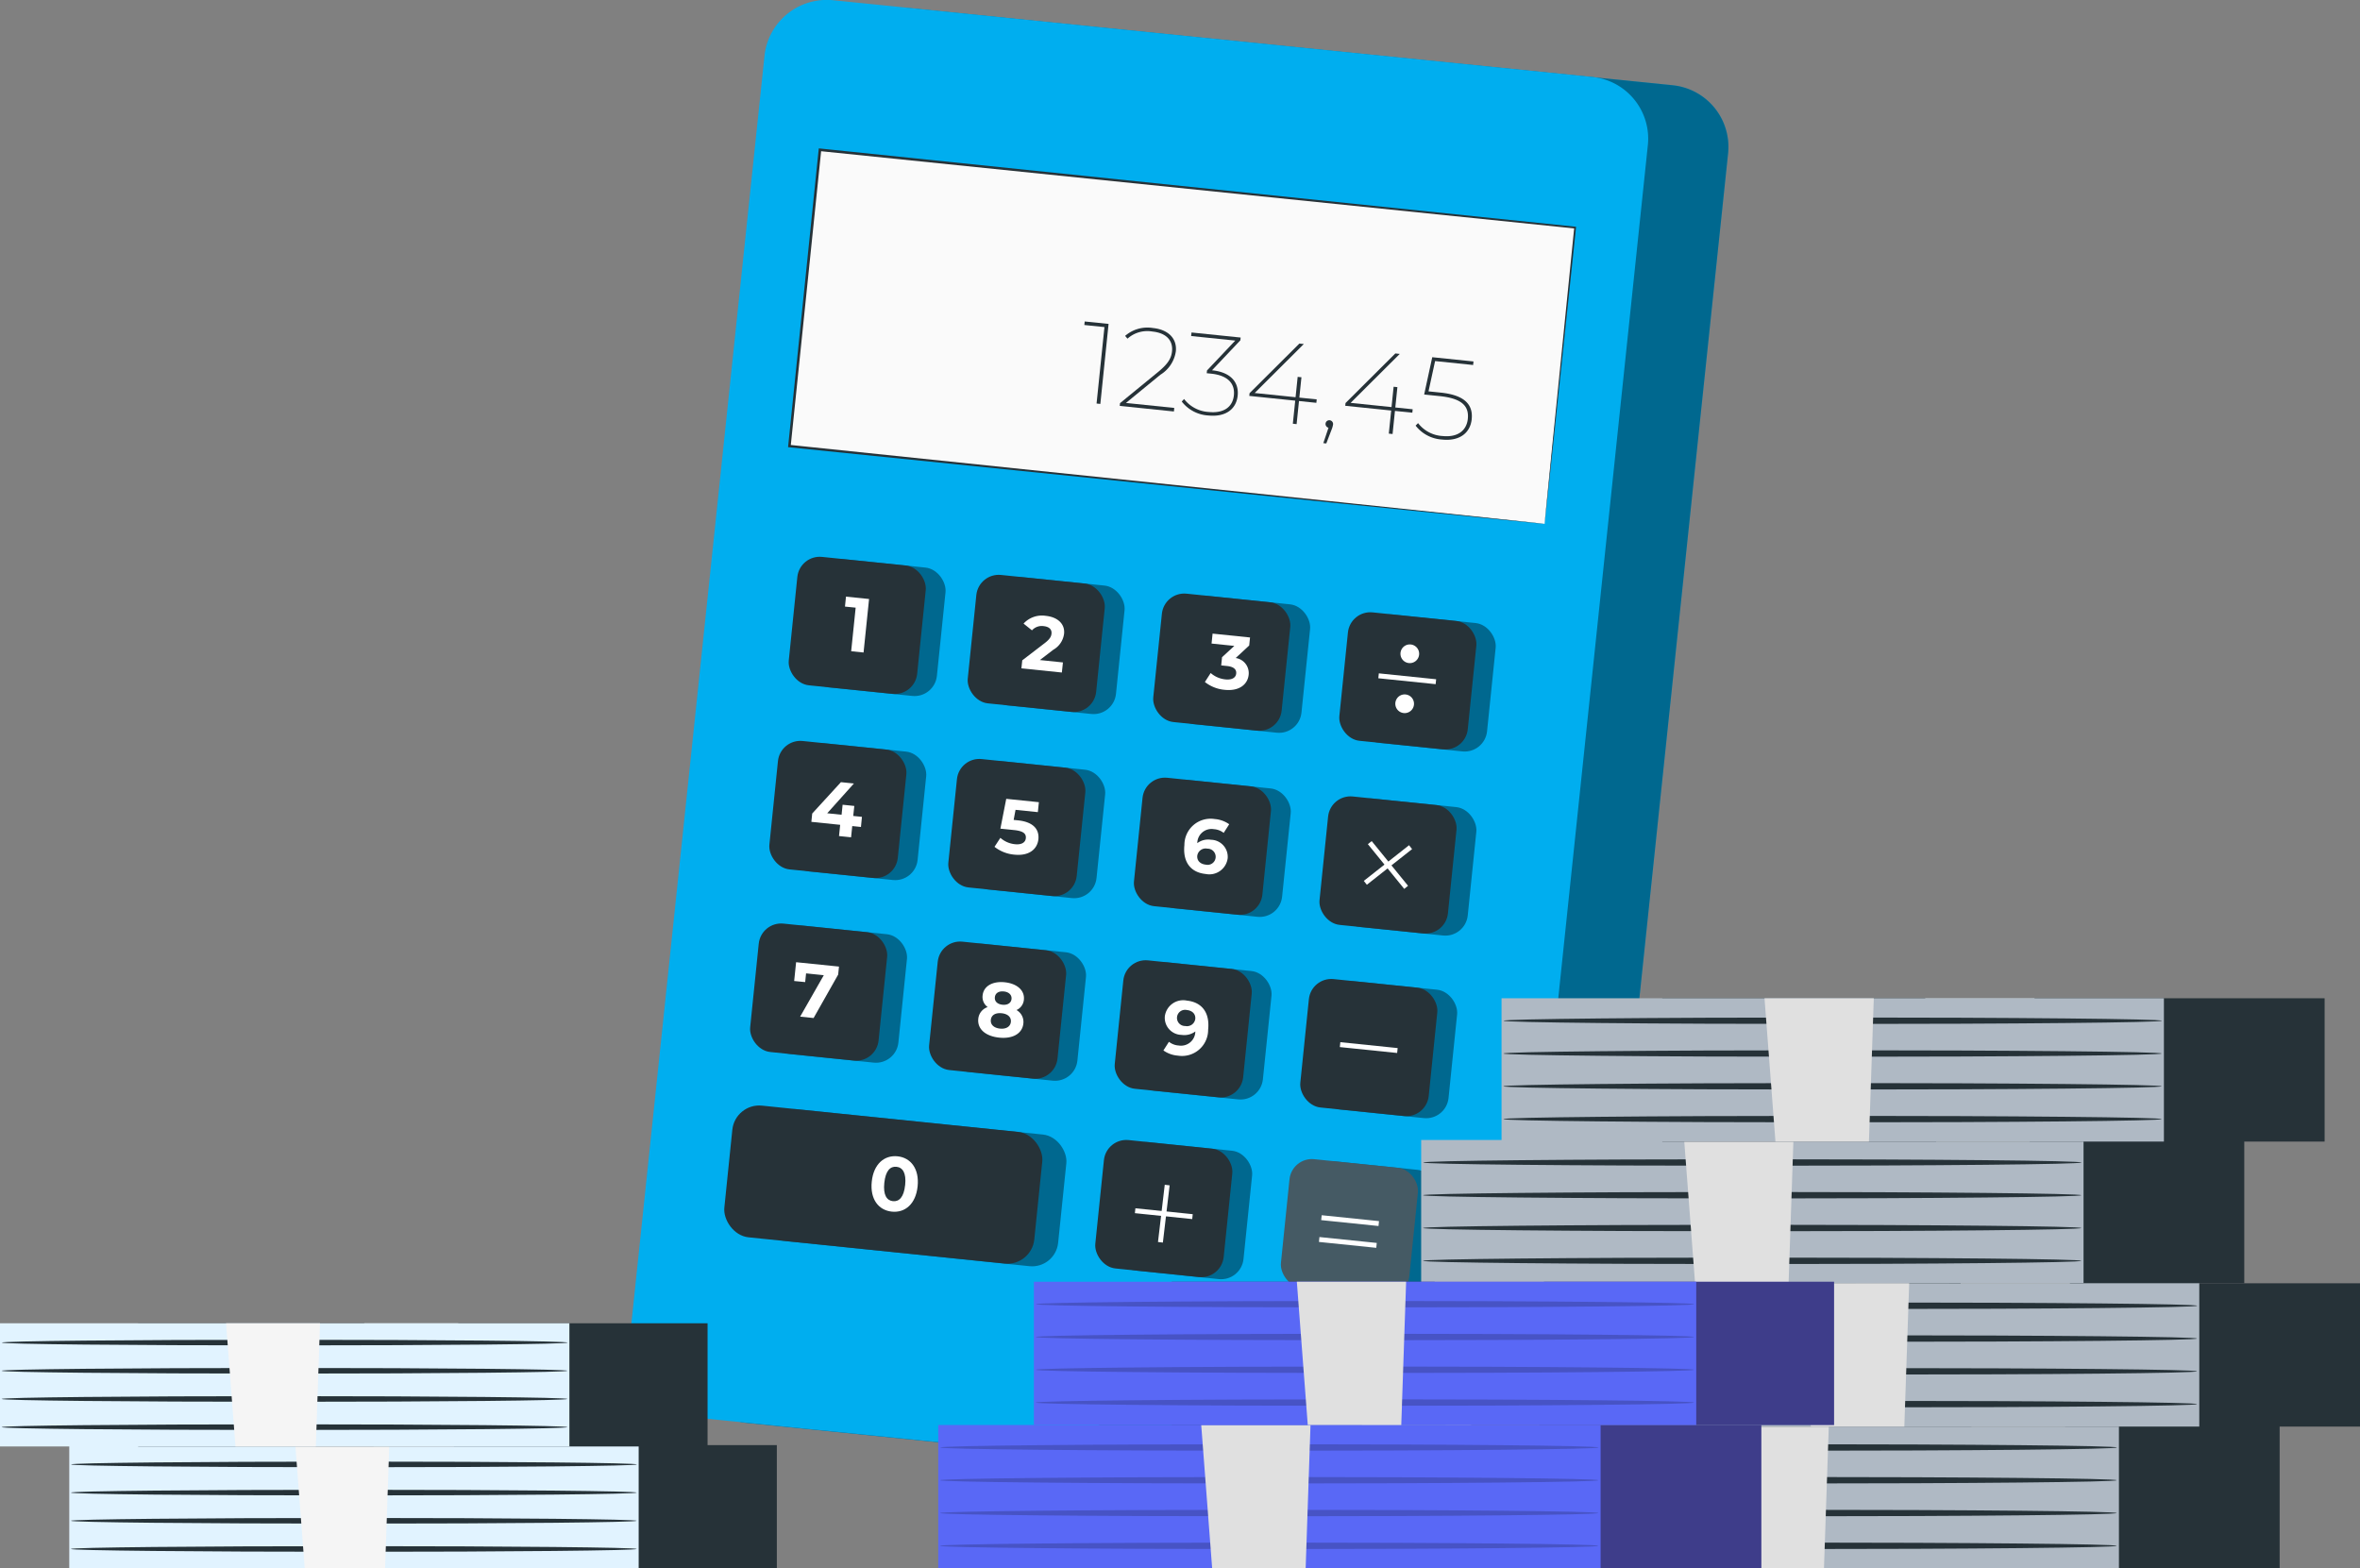 <svg xmlns="http://www.w3.org/2000/svg" width="218.257" height="145.037" viewBox="0 0 218.257 145.037">
  <rect x="0" y="0" width="218.257" height="145.037" fill="#808080" stroke="none"/>
  <g id="Group_67845" data-name="Group 67845" transform="translate(-642.24 -1172.437)">
    <g id="Group_54218" data-name="Group 54218" transform="translate(700.186 1172.437)">
      <path id="Path_80887" data-name="Path 80887" d="M242.473,169.051l-73.548-7.433a4.038,4.038,0,0,1-3.654-4.408l12.738-121.3a5.789,5.789,0,0,1,6.382-5.091l70.123,7.086a5.735,5.735,0,0,1,5.19,6.261l-12.738,121.3A4.075,4.075,0,0,1,242.473,169.051Z" transform="translate(-157.828 -30.027)" fill="#00aeef"/>
      <path id="Path_80888" data-name="Path 80888" d="M242.473,169.051l-73.548-7.433a4.038,4.038,0,0,1-3.654-4.408l12.738-121.3a5.789,5.789,0,0,1,6.382-5.091l70.123,7.086a5.735,5.735,0,0,1,5.19,6.261l-12.738,121.3A4.075,4.075,0,0,1,242.473,169.051Z" transform="translate(-157.828 -30.027)" opacity="0.4"/>
      <g id="Group_54217" data-name="Group 54217" transform="translate(0 0)">
        <g id="Group_54125" data-name="Group 54125">
          <path id="Path_80889" data-name="Path 80889" d="M226.186,167.373l-73.549-7.433a4.037,4.037,0,0,1-3.653-4.408l12.738-121.3a5.789,5.789,0,0,1,6.382-5.091l70.123,7.086a5.735,5.735,0,0,1,5.19,6.261l-12.738,121.3A4.075,4.075,0,0,1,226.186,167.373Z" transform="translate(-148.962 -29.114)" fill="#00aeef"/>
        </g>
        <g id="Group_54126" data-name="Group 54126" transform="translate(12.11 102.333)">
          <rect id="Rectangle_7023" data-name="Rectangle 7023" width="27.7" height="12.238" rx="2.42" transform="translate(1.254 0) rotate(5.882)" fill="#00aeef"/>
        </g>
        <g id="Group_54127" data-name="Group 54127" transform="translate(12.11 102.333)" opacity="0.4">
          <rect id="Rectangle_7024" data-name="Rectangle 7024" width="27.7" height="12.238" rx="2.42" transform="translate(1.254 0) rotate(5.882)"/>
        </g>
        <g id="Group_54131" data-name="Group 54131" transform="translate(14.935 13.724)">
          <g id="Group_54128" data-name="Group 54128" transform="translate(0.125 0.13)">
            <rect id="Rectangle_7025" data-name="Rectangle 7025" width="27.543" height="70.214" transform="translate(0 27.398) rotate(-84.118)" fill="#fafafa"/>
          </g>
          <g id="Group_54130" data-name="Group 54130">
            <g id="Group_54129" data-name="Group 54129">
              <path id="Path_80890" data-name="Path 80890" d="M251.71,93.957s.012-.169.042-.489.077-.8.137-1.418l.54-5.444c.476-4.724,1.165-11.565,2.021-20.055l.074.091-69.843-7.159h0l.13-.106-2.827,27.4-.1-.125,50.051,5.21,14.535,1.53,3.892.416,1.007.111c.227.026.346.043.346.043s-.111-.007-.334-.027l-1-.1-3.871-.385-14.516-1.463-50.139-5.111-.113-.012.011-.113c.88-8.558,1.832-17.816,2.818-27.4l.012-.118.118.012h0l69.836,7.231.082.008-.009.082c-.9,8.508-1.617,15.362-2.115,20.1-.251,2.354-.446,4.179-.579,5.422l-.153,1.4C251.732,93.8,251.71,93.957,251.71,93.957Z" transform="translate(-181.741 -59.234)" fill="#263238"/>
            </g>
          </g>
        </g>
        <g id="Group_54136" data-name="Group 54136" transform="translate(14.782 51.29)">
          <g id="Group_54132" data-name="Group 54132" transform="translate(1.833 0.189)">
            <rect id="Rectangle_7026" data-name="Rectangle 7026" width="11.935" height="11.935" rx="2.082" transform="translate(1.223 0) rotate(5.882)" fill="#00aeef"/>
          </g>
          <g id="Group_54133" data-name="Group 54133" transform="translate(1.833 0.189)" opacity="0.4">
            <rect id="Rectangle_7027" data-name="Rectangle 7027" width="11.935" height="11.935" rx="2.082" transform="translate(1.223 0) rotate(5.882)"/>
          </g>
          <g id="Group_54134" data-name="Group 54134" transform="translate(0 0)">
            <rect id="Rectangle_7028" data-name="Rectangle 7028" width="11.935" height="11.935" rx="2.082" transform="matrix(0.995, 0.102, -0.102, 0.995, 1.223, 0)" fill="#263238"/>
          </g>
          <g id="Group_54135" data-name="Group 54135" transform="translate(5.416 3.886)">
            <path id="Path_80891" data-name="Path 80891" d="M195.521,152.845l-.51,4.948-1.145-.118.415-4.029-.989-.1.094-.919Z" transform="translate(-193.292 -152.625)" fill="#fff"/>
          </g>
        </g>
        <g id="Group_54141" data-name="Group 54141" transform="translate(31.336 52.959)">
          <g id="Group_54137" data-name="Group 54137" transform="translate(1.833 0.189)">
            <rect id="Rectangle_7029" data-name="Rectangle 7029" width="11.935" height="11.935" rx="2.082" transform="matrix(0.995, 0.102, -0.102, 0.995, 1.223, 0)" fill="#00aeef"/>
          </g>
          <g id="Group_54138" data-name="Group 54138" transform="translate(1.833 0.189)" opacity="0.4">
            <rect id="Rectangle_7030" data-name="Rectangle 7030" width="11.935" height="11.935" rx="2.082" transform="matrix(0.995, 0.102, -0.102, 0.995, 1.223, 0)"/>
          </g>
          <g id="Group_54139" data-name="Group 54139" transform="translate(0 0)">
            <rect id="Rectangle_7031" data-name="Rectangle 7031" width="11.935" height="11.935" rx="2.082" transform="matrix(0.995, 0.102, -0.102, 0.995, 1.223, 0)" fill="#263238"/>
          </g>
          <g id="Group_54140" data-name="Group 54140" transform="translate(5.185 3.982)">
            <path id="Path_80892" data-name="Path 80892" d="M232.953,160.9l-.1.933-3.739-.385.077-.742,2.095-1.606c.481-.372.585-.618.609-.858.04-.389-.205-.643-.728-.7a1.218,1.218,0,0,0-1.077.39l-.778-.624a2.31,2.31,0,0,1,2.059-.716c1.1.113,1.78.755,1.687,1.653a1.985,1.985,0,0,1-.988,1.477l-1.249.957Z" transform="translate(-229.118 -156.579)" fill="#fff"/>
          </g>
        </g>
        <g id="Group_54146" data-name="Group 54146" transform="translate(48.498 54.69)">
          <g id="Group_54142" data-name="Group 54142" transform="translate(1.833 0.189)">
            <rect id="Rectangle_7032" data-name="Rectangle 7032" width="11.935" height="11.935" rx="2.082" transform="translate(1.223 0) rotate(5.882)" fill="#00aeef"/>
          </g>
          <g id="Group_54143" data-name="Group 54143" transform="translate(1.833 0.189)" opacity="0.4">
            <rect id="Rectangle_7033" data-name="Rectangle 7033" width="11.935" height="11.935" rx="2.082" transform="translate(1.223 0) rotate(5.882)"/>
          </g>
          <g id="Group_54144" data-name="Group 54144" transform="translate(0 0)">
            <rect id="Rectangle_7034" data-name="Rectangle 7034" width="11.935" height="11.935" rx="2.082" transform="translate(1.223 0) rotate(5.882)" fill="#263238"/>
          </g>
          <g id="Group_54145" data-name="Group 54145" transform="translate(4.99 3.905)">
            <path id="Path_80893" data-name="Path 80893" d="M270.4,164.106c-.086.834-.808,1.531-2.214,1.386a3.425,3.425,0,0,1-1.833-.724l.536-.831a2.417,2.417,0,0,0,1.368.591c.572.059.95-.138.991-.541.038-.375-.213-.636-.863-.7l-.523-.054.077-.757,1.137-1.047-2.106-.217.095-.919,3.463.357-.077.742-1.248,1.157A1.412,1.412,0,0,1,270.4,164.106Z" transform="translate(-266.357 -160.291)" fill="#fff"/>
          </g>
        </g>
        <g id="Group_54154" data-name="Group 54154" transform="translate(65.702 56.421)">
          <g id="Group_54147" data-name="Group 54147" transform="translate(1.792 0.189)">
            <rect id="Rectangle_7035" data-name="Rectangle 7035" width="11.935" height="11.935" rx="2.082" transform="translate(1.223 0) rotate(5.882)" fill="#00aeef"/>
          </g>
          <g id="Group_54148" data-name="Group 54148" transform="translate(1.792 0.189)" opacity="0.4">
            <rect id="Rectangle_7036" data-name="Rectangle 7036" width="11.935" height="11.935" rx="2.082" transform="translate(1.223 0) rotate(5.882)"/>
          </g>
          <g id="Group_54149" data-name="Group 54149" transform="translate(0 0)">
            <rect id="Rectangle_7037" data-name="Rectangle 7037" width="11.935" height="11.935" rx="2.082" transform="matrix(0.995, 0.102, -0.102, 0.995, 1.223, 0)" fill="#263238"/>
          </g>
          <g id="Group_54153" data-name="Group 54153" transform="translate(3.822 3.176)">
            <g id="Group_54150" data-name="Group 54150" transform="translate(0 2.676)">
              <rect id="Rectangle_7038" data-name="Rectangle 7038" width="0.456" height="5.329" transform="translate(0 0.453) rotate(-84.118)" fill="#fff"/>
            </g>
            <g id="Group_54151" data-name="Group 54151" transform="translate(2.048)">
              <path id="Path_80894" data-name="Path 80894" d="M307.767,163.524a.864.864,0,1,1-.771-.948A.864.864,0,0,1,307.767,163.524Z" transform="translate(-306.044 -162.571)" fill="#fff"/>
            </g>
            <g id="Group_54152" data-name="Group 54152" transform="translate(1.572 4.623)">
              <path id="Path_80895" data-name="Path 80895" d="M306.722,173.67a.864.864,0,1,1-.771-.948A.864.864,0,0,1,306.722,173.67Z" transform="translate(-304.999 -172.717)" fill="#fff"/>
            </g>
          </g>
        </g>
        <g id="Group_54159" data-name="Group 54159" transform="translate(12.99 68.315)">
          <g id="Group_54155" data-name="Group 54155" transform="translate(1.833 0.189)">
            <rect id="Rectangle_7039" data-name="Rectangle 7039" width="11.935" height="11.935" rx="2.082" transform="matrix(0.995, 0.102, -0.102, 0.995, 1.223, 0)" fill="#00aeef"/>
          </g>
          <g id="Group_54156" data-name="Group 54156" transform="translate(1.833 0.189)" opacity="0.4">
            <rect id="Rectangle_7040" data-name="Rectangle 7040" width="11.935" height="11.935" rx="2.082" transform="matrix(0.995, 0.102, -0.102, 0.995, 1.223, 0)"/>
          </g>
          <g id="Group_54157" data-name="Group 54157" transform="translate(0 0)">
            <rect id="Rectangle_7041" data-name="Rectangle 7041" width="11.935" height="11.935" rx="2.082" transform="matrix(0.995, 0.102, -0.102, 0.995, 1.223, 0)" fill="#263238"/>
          </g>
          <g id="Group_54158" data-name="Group 54158" transform="translate(4.1 4.022)">
            <path id="Path_80896" data-name="Path 80896" d="M191.058,195.235l-.806-.083-.107,1.039-1.116-.115.107-1.039-2.665-.275.079-.77,2.656-2.9,1.2.123-2.469,2.753,1.329.137.095-.926,1.082.112-.1.926.806.083Z" transform="translate(-186.471 -191.094)" fill="#fff"/>
          </g>
        </g>
        <g id="Group_54164" data-name="Group 54164" transform="translate(29.545 69.985)">
          <g id="Group_54160" data-name="Group 54160" transform="translate(1.833 0.189)">
            <rect id="Rectangle_7042" data-name="Rectangle 7042" width="11.935" height="11.935" rx="2.082" transform="translate(1.223 0) rotate(5.882)" fill="#00aeef"/>
          </g>
          <g id="Group_54161" data-name="Group 54161" transform="translate(1.833 0.189)" opacity="0.4">
            <rect id="Rectangle_7043" data-name="Rectangle 7043" width="11.935" height="11.935" rx="2.082" transform="translate(1.223 0) rotate(5.882)"/>
          </g>
          <g id="Group_54162" data-name="Group 54162" transform="translate(0 0)">
            <rect id="Rectangle_7044" data-name="Rectangle 7044" width="11.935" height="11.935" rx="2.082" transform="translate(1.223 0) rotate(5.882)" fill="#263238"/>
          </g>
          <g id="Group_54163" data-name="Group 54163" transform="translate(4.479 3.891)">
            <path id="Path_80897" data-name="Path 80897" d="M227.7,198.284c-.091.877-.812,1.574-2.226,1.428a3.437,3.437,0,0,1-1.833-.724l.543-.83a2.389,2.389,0,0,0,1.36.59c.572.059.95-.145.992-.548s-.188-.669-1.086-.761l-1.265-.131.541-2.758,3.018.311-.094.919-2.064-.212-.175.932.4.041C227.274,196.691,227.785,197.408,227.7,198.284Z" transform="translate(-223.637 -194.55)" fill="#fff"/>
          </g>
        </g>
        <g id="Group_54169" data-name="Group 54169" transform="translate(46.707 71.716)">
          <g id="Group_54165" data-name="Group 54165" transform="translate(1.833 0.189)">
            <rect id="Rectangle_7045" data-name="Rectangle 7045" width="11.935" height="11.935" rx="2.082" transform="translate(1.223 0) rotate(5.882)" fill="#00aeef"/>
          </g>
          <g id="Group_54166" data-name="Group 54166" transform="translate(1.833 0.189)" opacity="0.4">
            <rect id="Rectangle_7046" data-name="Rectangle 7046" width="11.935" height="11.935" rx="2.082" transform="translate(1.223 0) rotate(5.882)"/>
          </g>
          <g id="Group_54167" data-name="Group 54167" transform="translate(0 0)">
            <rect id="Rectangle_7047" data-name="Rectangle 7047" width="11.935" height="11.935" rx="2.082" transform="matrix(0.995, 0.102, -0.102, 0.995, 1.223, 0)" fill="#263238"/>
          </g>
          <g id="Group_54168" data-name="Group 54168" transform="translate(4.861 4.006)">
            <path id="Path_80898" data-name="Path 80898" d="M266.164,202.33a1.709,1.709,0,0,1-2.043,1.454c-1.364-.14-2.124-1.083-1.959-2.68a2.421,2.421,0,0,1,2.8-2.4,2.687,2.687,0,0,1,1.343.481l-.511.8a1.64,1.64,0,0,0-.9-.343,1.32,1.32,0,0,0-1.54,1.292,1.678,1.678,0,0,1,1.268-.313A1.578,1.578,0,0,1,266.164,202.33Zm-1.115-.058a.75.75,0,0,0-.765-.828.778.778,0,0,0-.932.654c-.043.424.243.768.794.825A.744.744,0,0,0,265.049,202.272Z" transform="translate(-262.14 -198.681)" fill="#fff"/>
          </g>
        </g>
        <g id="Group_54176" data-name="Group 54176" transform="translate(63.868 73.447)">
          <g id="Group_54170" data-name="Group 54170" transform="translate(1.833 0.189)">
            <rect id="Rectangle_7048" data-name="Rectangle 7048" width="11.935" height="11.935" rx="2.082" transform="matrix(0.995, 0.102, -0.102, 0.995, 1.223, 0)" fill="#00aeef"/>
          </g>
          <g id="Group_54171" data-name="Group 54171" transform="translate(1.833 0.189)" opacity="0.4">
            <rect id="Rectangle_7049" data-name="Rectangle 7049" width="11.935" height="11.935" rx="2.082" transform="matrix(0.995, 0.102, -0.102, 0.995, 1.223, 0)"/>
          </g>
          <g id="Group_54172" data-name="Group 54172" transform="translate(0 0)">
            <rect id="Rectangle_7050" data-name="Rectangle 7050" width="11.935" height="11.935" rx="2.082" transform="matrix(0.995, 0.102, -0.102, 0.995, 1.223, 0)" fill="#263238"/>
          </g>
          <g id="Group_54175" data-name="Group 54175" transform="translate(4.314 4.336)">
            <g id="Group_54173" data-name="Group 54173" transform="translate(0 0.382)">
              <rect id="Rectangle_7051" data-name="Rectangle 7051" width="5.329" height="0.456" transform="matrix(0.785, -0.619, 0.619, 0.785, 0, 3.3)" fill="#fff"/>
            </g>
            <g id="Group_54174" data-name="Group 54174" transform="translate(0.375 0)">
              <rect id="Rectangle_7052" data-name="Rectangle 7052" width="0.455" height="5.329" transform="matrix(0.776, -0.631, 0.631, 0.776, 0, 0.287)" fill="#fff"/>
            </g>
          </g>
        </g>
        <g id="Group_54181" data-name="Group 54181" transform="translate(11.213 85.203)">
          <g id="Group_54177" data-name="Group 54177" transform="translate(1.833 0.189)">
            <rect id="Rectangle_7053" data-name="Rectangle 7053" width="11.935" height="11.935" rx="2.082" transform="matrix(0.995, 0.102, -0.102, 0.995, 1.223, 0)" fill="#00aeef"/>
          </g>
          <g id="Group_54178" data-name="Group 54178" transform="translate(1.833 0.189)" opacity="0.4">
            <rect id="Rectangle_7054" data-name="Rectangle 7054" width="11.935" height="11.935" rx="2.082" transform="matrix(0.995, 0.102, -0.102, 0.995, 1.223, 0)"/>
          </g>
          <g id="Group_54179" data-name="Group 54179" transform="translate(0 0)">
            <rect id="Rectangle_7055" data-name="Rectangle 7055" width="11.935" height="11.935" rx="2.082" transform="matrix(0.995, 0.102, -0.102, 0.995, 1.223, 0)" fill="#263238"/>
          </g>
          <g id="Group_54180" data-name="Group 54180" transform="translate(4.288 3.778)">
            <path id="Path_80899" data-name="Path 80899" d="M187.128,228.825l-.076.742-2.272,4.016-1.244-.128,2.187-3.832-1.639-.169-.083.806-1.018-.1.179-1.739Z" transform="translate(-182.984 -228.416)" fill="#fff"/>
          </g>
        </g>
        <g id="Group_54186" data-name="Group 54186" transform="translate(27.768 86.872)">
          <g id="Group_54182" data-name="Group 54182" transform="translate(1.833 0.189)">
            <rect id="Rectangle_7056" data-name="Rectangle 7056" width="11.935" height="11.935" rx="2.082" transform="matrix(0.995, 0.102, -0.102, 0.995, 1.223, 0)" fill="#00aeef"/>
          </g>
          <g id="Group_54183" data-name="Group 54183" transform="translate(1.833 0.189)" opacity="0.4">
            <rect id="Rectangle_7057" data-name="Rectangle 7057" width="11.935" height="11.935" rx="2.082" transform="matrix(0.995, 0.102, -0.102, 0.995, 1.223, 0)"/>
          </g>
          <g id="Group_54184" data-name="Group 54184" transform="translate(0 0)">
            <rect id="Rectangle_7058" data-name="Rectangle 7058" width="11.935" height="11.935" rx="2.082" transform="translate(1.223 0) rotate(5.882)" fill="#263238"/>
          </g>
          <g id="Group_54185" data-name="Group 54185" transform="translate(4.75 3.957)">
            <path id="Path_80900" data-name="Path 80900" d="M224.509,236.382c-.1.933-.991,1.434-2.248,1.3s-2.018-.8-1.921-1.734a1.264,1.264,0,0,1,.869-1.089,1.148,1.148,0,0,1-.468-1.077c.089-.869.924-1.334,2.047-1.218s1.859.742,1.77,1.611a1.155,1.155,0,0,1-.684.958A1.259,1.259,0,0,1,224.509,236.382Zm-1.155-.154c.045-.438-.287-.744-.86-.8s-.946.174-.992.612.28.75.845.809S223.309,236.666,223.354,236.228Zm-1.48-2.274c-.039.375.235.638.7.687s.8-.153.84-.528-.246-.654-.714-.7S221.913,233.565,221.873,233.954Z" transform="translate(-220.331 -232.552)" fill="#fff"/>
          </g>
        </g>
        <g id="Group_54191" data-name="Group 54191" transform="translate(44.93 88.603)">
          <g id="Group_54187" data-name="Group 54187" transform="translate(1.833 0.189)">
            <rect id="Rectangle_7059" data-name="Rectangle 7059" width="11.935" height="11.935" rx="2.082" transform="translate(1.223 0) rotate(5.882)" fill="#00aeef"/>
          </g>
          <g id="Group_54188" data-name="Group 54188" transform="translate(1.833 0.189)" opacity="0.4">
            <rect id="Rectangle_7060" data-name="Rectangle 7060" width="11.935" height="11.935" rx="2.082" transform="translate(1.223 0) rotate(5.882)"/>
          </g>
          <g id="Group_54189" data-name="Group 54189" transform="translate(0 0)">
            <rect id="Rectangle_7061" data-name="Rectangle 7061" width="11.935" height="11.935" rx="2.082" transform="matrix(0.995, 0.102, -0.102, 0.995, 1.223, 0)" fill="#263238"/>
          </g>
          <g id="Group_54190" data-name="Group 54190" transform="translate(4.722 3.929)">
            <path id="Path_80901" data-name="Path 80901" d="M262.068,239.065a2.417,2.417,0,0,1-2.8,2.4,2.662,2.662,0,0,1-1.336-.48l.511-.8a1.612,1.612,0,0,0,.9.343,1.326,1.326,0,0,0,1.54-1.3,1.7,1.7,0,0,1-1.275.318,1.578,1.578,0,0,1-1.545-1.716,1.71,1.71,0,0,1,2.043-1.454C261.48,236.525,262.233,237.468,262.068,239.065Zm-1.19-.995c.044-.424-.242-.768-.786-.824a.748.748,0,1,0-.138,1.479A.772.772,0,0,0,260.878,238.07Z" transform="translate(-257.935 -236.371)" fill="#fff"/>
          </g>
        </g>
        <g id="Group_54197" data-name="Group 54197" transform="translate(62.091 90.334)">
          <g id="Group_54192" data-name="Group 54192" transform="translate(1.833 0.189)">
            <rect id="Rectangle_7062" data-name="Rectangle 7062" width="11.935" height="11.935" rx="2.082" transform="matrix(0.995, 0.102, -0.102, 0.995, 1.223, 0)" fill="#00aeef"/>
          </g>
          <g id="Group_54193" data-name="Group 54193" transform="translate(1.833 0.189)" opacity="0.4">
            <rect id="Rectangle_7063" data-name="Rectangle 7063" width="11.935" height="11.935" rx="2.082" transform="matrix(0.995, 0.102, -0.102, 0.995, 1.223, 0)"/>
          </g>
          <g id="Group_54194" data-name="Group 54194" transform="translate(0 0)">
            <rect id="Rectangle_7064" data-name="Rectangle 7064" width="11.935" height="11.935" rx="2.082" transform="matrix(0.995, 0.102, -0.102, 0.995, 1.223, 0)" fill="#263238"/>
          </g>
          <g id="Group_54196" data-name="Group 54196" transform="translate(3.873 6.048)">
            <g id="Group_54195" data-name="Group 54195" transform="translate(0 0)">
              <rect id="Rectangle_7065" data-name="Rectangle 7065" width="0.456" height="5.329" transform="translate(0 0.453) rotate(-84.123)" fill="#fff"/>
            </g>
          </g>
        </g>
        <g id="Group_54201" data-name="Group 54201" transform="translate(43.137 105.222)">
          <g id="Group_54198" data-name="Group 54198" transform="translate(1.833 0.189)">
            <rect id="Rectangle_7066" data-name="Rectangle 7066" width="11.935" height="11.935" rx="2.082" transform="translate(1.223 0) rotate(5.882)" fill="#00aeef"/>
          </g>
          <g id="Group_54199" data-name="Group 54199" transform="translate(1.833 0.189)" opacity="0.4">
            <rect id="Rectangle_7067" data-name="Rectangle 7067" width="11.935" height="11.935" rx="2.082" transform="translate(1.223 0) rotate(5.882)"/>
          </g>
          <g id="Group_54200" data-name="Group 54200" transform="translate(0 0)">
            <rect id="Rectangle_7068" data-name="Rectangle 7068" width="11.935" height="11.935" rx="2.082" transform="translate(1.223 0) rotate(5.882)" fill="#263238"/>
          </g>
        </g>
        <g id="Group_54210" data-name="Group 54210" transform="translate(60.299 106.99)">
          <g id="Group_54202" data-name="Group 54202" transform="translate(1.833 0.189)">
            <rect id="Rectangle_7069" data-name="Rectangle 7069" width="11.935" height="11.935" rx="2.082" transform="translate(1.223 0) rotate(5.882)" fill="#00aeef"/>
          </g>
          <g id="Group_54203" data-name="Group 54203" transform="translate(1.833 0.189)" opacity="0.4">
            <rect id="Rectangle_7070" data-name="Rectangle 7070" width="11.935" height="11.935" rx="2.082" transform="translate(1.223 0) rotate(5.882)"/>
          </g>
          <g id="Group_54204" data-name="Group 54204" transform="translate(0 0)">
            <rect id="Rectangle_7071" data-name="Rectangle 7071" width="11.935" height="11.935" rx="2.082" transform="matrix(0.995, 0.102, -0.102, 0.995, 1.223, 0)" fill="#455a64"/>
          </g>
          <g id="Group_54209" data-name="Group 54209" transform="translate(3.733 5.394)">
            <g id="Group_54206" data-name="Group 54206" transform="translate(0.208 0)">
              <g id="Group_54205" data-name="Group 54205" transform="translate(0)">
                <rect id="Rectangle_7072" data-name="Rectangle 7072" width="0.455" height="5.329" transform="translate(0 0.453) rotate(-84.125)" fill="#fff"/>
              </g>
            </g>
            <g id="Group_54208" data-name="Group 54208" transform="translate(0 2.018)">
              <g id="Group_54207" data-name="Group 54207" transform="translate(0 0)">
                <rect id="Rectangle_7073" data-name="Rectangle 7073" width="0.455" height="5.329" transform="translate(0 0.453) rotate(-84.125)" fill="#fff"/>
              </g>
            </g>
          </g>
        </g>
        <g id="Group_54211" data-name="Group 54211" transform="translate(8.782 101.995)">
          <rect id="Rectangle_7074" data-name="Rectangle 7074" width="28.808" height="12.238" rx="2.5" transform="matrix(0.995, 0.102, -0.102, 0.995, 1.254, 0)" fill="#263238"/>
        </g>
        <g id="Group_54212" data-name="Group 54212" transform="translate(22.651 106.924)">
          <path id="Path_80902" data-name="Path 80902" d="M198.7,270.867c.168-1.633,1.169-2.466,2.384-2.341s2.025,1.145,1.857,2.777-1.161,2.466-2.384,2.34S198.529,272.5,198.7,270.867Zm3.089.318c.116-1.124-.232-1.631-.805-1.69s-1.008.368-1.124,1.492.232,1.631.8,1.689S201.67,272.308,201.786,271.185Z" transform="translate(-198.675 -268.514)" fill="#fff"/>
        </g>
        <g id="Group_54215" data-name="Group 54215" transform="translate(47.011 109.568)">
          <g id="Group_54213" data-name="Group 54213" transform="translate(2.136 0)">
            <rect id="Rectangle_7075" data-name="Rectangle 7075" width="5.329" height="0.455" transform="translate(0 5.293) rotate(-83.269)" fill="#fff"/>
          </g>
          <g id="Group_54214" data-name="Group 54214" transform="translate(0 2.174)">
            <rect id="Rectangle_7076" data-name="Rectangle 7076" width="0.455" height="5.33" transform="translate(0 0.453) rotate(-84.121)" fill="#fff"/>
          </g>
        </g>
        <g id="Group_54216" data-name="Group 54216" transform="translate(42.335 29.728)">
          <path id="Path_80903" data-name="Path 80903" d="M244.12,95.964l-.762,7.4-.349-.036.729-7.07-1.86-.192.034-.327Z" transform="translate(-241.878 -95.737)" fill="#263238"/>
          <path id="Path_80904" data-name="Path 80904" d="M254.11,104.43l-.034.328-5.009-.516.026-.254,3.5-2.865c1-.815,1.248-1.335,1.31-1.937.1-.983-.52-1.688-1.809-1.821a2.745,2.745,0,0,0-2.311.659l-.219-.257a3.144,3.144,0,0,1,2.574-.728c1.417.146,2.239.968,2.116,2.162a3.051,3.051,0,0,1-1.429,2.159l-3.184,2.609Z" transform="translate(-245.792 -96.432)" fill="#263238"/>
          <path id="Path_80905" data-name="Path 80905" d="M266.823,103.813c-.127,1.226-1.083,2-2.71,1.836a3.345,3.345,0,0,1-2.462-1.29l.216-.234a3.081,3.081,0,0,0,2.269,1.2c1.416.146,2.228-.476,2.337-1.543s-.537-1.838-2.1-2l-.412-.042.026-.254,2.613-2.764-4.079-.42.034-.328,4.544.468-.026.254-2.624,2.773C266.181,101.644,266.95,102.577,266.823,103.813Z" transform="translate(-252.642 -96.953)" fill="#263238"/>
          <path id="Path_80906" data-name="Path 80906" d="M281.563,105.705l-1.606-.165-.22,2.135-.349-.036.22-2.135-4.248-.438.026-.253,4.606-4.588.412.043-4.546,4.529,3.783.39.194-1.881.349.036-.194,1.881,1.606.165Z" transform="translate(-260.105 -98.18)" fill="#263238"/>
          <path id="Path_80907" data-name="Path 80907" d="M291.285,116.172a2.02,2.02,0,0,1-.1.384l-.527,1.377-.275-.028.478-1.425a.355.355,0,0,1-.271-.38.347.347,0,0,1,.384-.313A.354.354,0,0,1,291.285,116.172Z" transform="translate(-268.281 -106.651)" fill="#263238"/>
          <path id="Path_80908" data-name="Path 80908" d="M301.043,107.712l-1.607-.165-.22,2.135-.349-.036.22-2.135-4.248-.438.026-.253,4.605-4.588.412.042-4.546,4.529,3.783.39.194-1.881.349.036-.193,1.881,1.606.165Z" transform="translate(-270.709 -99.273)" fill="#263238"/>
          <path id="Path_80909" data-name="Path 80909" d="M314.308,108.741c-.124,1.2-1.055,2.049-2.735,1.875a3.353,3.353,0,0,1-2.452-1.289l.227-.233a3.057,3.057,0,0,0,2.259,1.194c1.448.149,2.234-.539,2.342-1.585.118-1.141-.489-1.888-2.6-2.105l-1.437-.148L310.66,103l3.815.393-.034.327-3.518-.363-.609,2.8,1.141.118C313.716,106.512,314.443,107.43,314.308,108.741Z" transform="translate(-278.484 -99.693)" fill="#263238"/>
        </g>
      </g>
    </g>
    <g id="Group_35411" data-name="Group 35411" transform="translate(642.24 1294.814)">
      <g id="Group_35403" data-name="Group 35403" transform="translate(6.406 11.267)">
        <g id="Group_35397" data-name="Group 35397" transform="translate(12.778 0.001)">
          <rect id="Rectangle_6637" data-name="Rectangle 6637" width="52.659" height="11.392" fill="#263238"/>
          <path id="Path_74212" data-name="Path 74212" d="M118.1,448.325l.869,11.393H126.4l.386-11.393Z" transform="translate(-97.195 -448.325)" fill="#e0e0e0"/>
        </g>
        <g id="Group_35402" data-name="Group 35402">
          <rect id="Rectangle_6638" data-name="Rectangle 6638" width="52.659" height="11.392" fill="#e1f3ff"/>
          <g id="Group_35398" data-name="Group 35398" transform="translate(0.165 1.526)">
            <path id="Path_74213" data-name="Path 74213" d="M136.912,450.112c0,.143-11.715.26-26.163.26s-26.166-.117-26.166-.26,11.712-.261,26.166-.261S136.912,449.968,136.912,450.112Z" transform="translate(-84.583 -449.851)" fill="#263238"/>
          </g>
          <g id="Group_35399" data-name="Group 35399" transform="translate(0.147 4.133)">
            <path id="Path_74214" data-name="Path 74214" d="M136.894,452.718c0,.144-11.715.261-26.163.261s-26.166-.117-26.166-.261,11.713-.26,26.166-.26S136.894,452.574,136.894,452.718Z" transform="translate(-84.565 -452.458)" fill="#263238"/>
          </g>
          <g id="Group_35400" data-name="Group 35400" transform="translate(0.147 6.739)">
            <path id="Path_74215" data-name="Path 74215" d="M136.894,455.325c0,.144-11.715.26-26.163.26s-26.166-.116-26.166-.26,11.713-.261,26.166-.261S136.894,455.181,136.894,455.325Z" transform="translate(-84.565 -455.064)" fill="#263238"/>
          </g>
          <g id="Group_35401" data-name="Group 35401" transform="translate(0.147 9.346)">
            <path id="Path_74216" data-name="Path 74216" d="M136.894,457.931c0,.144-11.715.261-26.163.261s-26.166-.117-26.166-.261,11.713-.26,26.166-.26S136.894,457.788,136.894,457.931Z" transform="translate(-84.565 -457.671)" fill="#263238"/>
          </g>
          <path id="Path_74217" data-name="Path 74217" d="M105.324,448.325l.869,11.393h7.434l.386-11.393Z" transform="translate(-84.418 -448.325)" fill="#f5f5f5"/>
        </g>
      </g>
      <g id="Group_35410" data-name="Group 35410">
        <g id="Group_35404" data-name="Group 35404" transform="translate(12.778 0.001)">
          <rect id="Rectangle_6639" data-name="Rectangle 6639" width="52.659" height="11.393" fill="#263238"/>
          <path id="Path_74218" data-name="Path 74218" d="M111.7,437.059l.869,11.393H120l.386-11.393Z" transform="translate(-90.789 -437.059)" fill="#e0e0e0"/>
        </g>
        <g id="Group_35409" data-name="Group 35409">
          <rect id="Rectangle_6640" data-name="Rectangle 6640" width="52.659" height="11.393" fill="#e1f3ff"/>
          <g id="Group_35405" data-name="Group 35405" transform="translate(0.166 1.527)">
            <path id="Path_74219" data-name="Path 74219" d="M130.505,438.845c0,.144-11.715.26-26.163.26s-26.165-.116-26.165-.26,11.712-.26,26.165-.26S130.505,438.7,130.505,438.845Z" transform="translate(-78.177 -438.585)" fill="#263238"/>
          </g>
          <g id="Group_35406" data-name="Group 35406" transform="translate(0.147 4.133)">
            <path id="Path_74220" data-name="Path 74220" d="M130.488,441.452c0,.143-11.715.26-26.163.26s-26.166-.117-26.166-.26,11.713-.261,26.166-.261S130.488,441.308,130.488,441.452Z" transform="translate(-78.159 -441.191)" fill="#263238"/>
          </g>
          <g id="Group_35407" data-name="Group 35407" transform="translate(0.147 6.74)">
            <path id="Path_74221" data-name="Path 74221" d="M130.488,444.058c0,.144-11.715.261-26.163.261s-26.166-.117-26.166-.261,11.713-.26,26.166-.26S130.488,443.914,130.488,444.058Z" transform="translate(-78.159 -443.798)" fill="#263238"/>
          </g>
          <g id="Group_35408" data-name="Group 35408" transform="translate(0.147 9.346)">
            <path id="Path_74222" data-name="Path 74222" d="M130.488,446.665c0,.144-11.715.26-26.163.26s-26.166-.116-26.166-.26,11.713-.261,26.166-.261S130.488,446.521,130.488,446.665Z" transform="translate(-78.159 -446.404)" fill="#263238"/>
          </g>
          <path id="Path_74223" data-name="Path 74223" d="M98.918,437.059l.869,11.393h7.434l.386-11.393Z" transform="translate(-78.011 -437.058)" fill="#f5f5f5"/>
        </g>
      </g>
    </g>
    <g id="Group_35396" data-name="Group 35396" transform="translate(729.01 1264.757)">
      <g id="Group_35367" data-name="Group 35367" transform="translate(44.663)">
        <g id="Group_35359" data-name="Group 35359" transform="translate(0 13.106)">
          <g id="Group_35353" data-name="Group 35353" transform="translate(14.864 0.001)">
            <rect id="Rectangle_6623" data-name="Rectangle 6623" width="61.257" height="13.253" fill="#263238"/>
            <path id="Path_74176" data-name="Path 74176" d="M400.031,425.667l1.011,13.253h8.647l.449-13.253Z" transform="translate(-375.711 -425.667)" fill="#e0e0e0"/>
          </g>
          <g id="Group_35358" data-name="Group 35358">
            <rect id="Rectangle_6624" data-name="Rectangle 6624" width="61.257" height="13.253" fill="#afb9c4"/>
            <g id="Group_35354" data-name="Group 35354" transform="translate(0.191 1.776)">
              <path id="Path_74177" data-name="Path 74177" d="M427.384,427.5c0,.167-13.628.3-30.435.3s-30.438-.135-30.438-.3,13.625-.3,30.438-.3S427.384,427.328,427.384,427.5Z" transform="translate(-366.511 -427.193)" fill="#263238"/>
            </g>
            <g id="Group_35355" data-name="Group 35355" transform="translate(0.172 4.808)">
              <path id="Path_74178" data-name="Path 74178" d="M427.367,430.1c0,.166-13.628.3-30.435.3s-30.438-.136-30.438-.3,13.625-.3,30.438-.3S427.367,429.935,427.367,430.1Z" transform="translate(-366.494 -429.799)" fill="#263238"/>
            </g>
            <g id="Group_35356" data-name="Group 35356" transform="translate(0.172 7.84)">
              <path id="Path_74179" data-name="Path 74179" d="M427.367,432.708c0,.168-13.628.3-30.435.3s-30.438-.136-30.438-.3,13.625-.3,30.438-.3S427.367,432.542,427.367,432.708Z" transform="translate(-366.494 -432.406)" fill="#263238"/>
            </g>
            <g id="Group_35357" data-name="Group 35357" transform="translate(0.172 10.872)">
              <path id="Path_74180" data-name="Path 74180" d="M427.367,435.316c0,.167-13.628.3-30.435.3s-30.438-.135-30.438-.3,13.625-.3,30.438-.3S427.367,435.148,427.367,435.316Z" transform="translate(-366.494 -435.012)" fill="#263238"/>
            </g>
            <path id="Path_74181" data-name="Path 74181" d="M387.253,425.667l1.011,13.253h8.647l.449-13.253Z" transform="translate(-362.933 -425.666)" fill="#e0e0e0"/>
          </g>
        </g>
        <g id="Group_35366" data-name="Group 35366" transform="translate(7.432)">
          <g id="Group_35360" data-name="Group 35360" transform="translate(14.864 0.001)">
            <rect id="Rectangle_6625" data-name="Rectangle 6625" width="61.257" height="13.253" fill="#263238"/>
            <path id="Path_74182" data-name="Path 74182" d="M406.42,414.4l1.011,13.253h8.647l.449-13.253Z" transform="translate(-382.1 -414.4)" fill="#e0e0e0"/>
          </g>
          <g id="Group_35365" data-name="Group 35365">
            <rect id="Rectangle_6626" data-name="Rectangle 6626" width="61.257" height="13.253" fill="#afb9c4"/>
            <g id="Group_35361" data-name="Group 35361" transform="translate(0.192 1.776)">
              <path id="Path_74183" data-name="Path 74183" d="M433.773,416.228c0,.167-13.628.3-30.435.3s-30.438-.136-30.438-.3,13.625-.3,30.438-.3S433.773,416.062,433.773,416.228Z" transform="translate(-372.9 -415.926)" fill="#263238"/>
            </g>
            <g id="Group_35362" data-name="Group 35362" transform="translate(0.172 4.808)">
              <path id="Path_74184" data-name="Path 74184" d="M433.756,418.835c0,.168-13.628.3-30.435.3s-30.438-.135-30.438-.3,13.625-.3,30.438-.3S433.756,418.668,433.756,418.835Z" transform="translate(-372.883 -418.533)" fill="#263238"/>
            </g>
            <g id="Group_35363" data-name="Group 35363" transform="translate(0.172 7.84)">
              <path id="Path_74185" data-name="Path 74185" d="M433.756,421.441c0,.168-13.628.3-30.435.3s-30.438-.136-30.438-.3,13.625-.3,30.438-.3S433.756,421.275,433.756,421.441Z" transform="translate(-372.883 -421.139)" fill="#263238"/>
            </g>
            <g id="Group_35364" data-name="Group 35364" transform="translate(0.172 10.873)">
              <path id="Path_74186" data-name="Path 74186" d="M433.756,424.048c0,.168-13.628.3-30.435.3s-30.438-.135-30.438-.3,13.625-.3,30.438-.3S433.756,423.881,433.756,424.048Z" transform="translate(-372.883 -423.746)" fill="#263238"/>
            </g>
            <path id="Path_74187" data-name="Path 74187" d="M393.642,414.4l1.011,13.253H403.3l.449-13.253Z" transform="translate(-369.322 -414.399)" fill="#e0e0e0"/>
          </g>
        </g>
      </g>
      <g id="Group_35382" data-name="Group 35382" transform="translate(47.935 26.358)">
        <g id="Group_35374" data-name="Group 35374" transform="translate(0 13.106)">
          <g id="Group_35368" data-name="Group 35368" transform="translate(14.864 0.001)">
            <rect id="Rectangle_6627" data-name="Rectangle 6627" width="61.257" height="13.253" fill="#263238"/>
            <path id="Path_74188" data-name="Path 74188" d="M402.843,448.325l1.011,13.253H412.5l.449-13.253Z" transform="translate(-378.523 -448.325)" fill="#e0e0e0"/>
          </g>
          <g id="Group_35373" data-name="Group 35373">
            <rect id="Rectangle_6628" data-name="Rectangle 6628" width="61.257" height="13.253" fill="#afb9c4"/>
            <g id="Group_35369" data-name="Group 35369" transform="translate(0.192 1.776)">
              <path id="Path_74189" data-name="Path 74189" d="M430.2,450.155c0,.166-13.628.3-30.435.3s-30.438-.136-30.438-.3,13.625-.3,30.438-.3S430.2,449.987,430.2,450.155Z" transform="translate(-369.324 -449.851)" fill="#263238"/>
            </g>
            <g id="Group_35370" data-name="Group 35370" transform="translate(0.172 4.808)">
              <path id="Path_74190" data-name="Path 74190" d="M430.18,452.76c0,.167-13.629.3-30.436.3s-30.437-.136-30.437-.3,13.624-.3,30.437-.3S430.18,452.593,430.18,452.76Z" transform="translate(-369.307 -452.458)" fill="#263238"/>
            </g>
            <g id="Group_35371" data-name="Group 35371" transform="translate(0.172 7.84)">
              <path id="Path_74191" data-name="Path 74191" d="M430.18,455.368c0,.167-13.629.3-30.436.3s-30.437-.135-30.437-.3,13.624-.3,30.437-.3S430.18,455.2,430.18,455.368Z" transform="translate(-369.307 -455.064)" fill="#263238"/>
            </g>
            <g id="Group_35372" data-name="Group 35372" transform="translate(0.172 10.872)">
              <path id="Path_74192" data-name="Path 74192" d="M430.18,457.973c0,.168-13.629.3-30.436.3s-30.437-.136-30.437-.3,13.624-.3,30.437-.3S430.18,457.807,430.18,457.973Z" transform="translate(-369.307 -457.671)" fill="#263238"/>
            </g>
            <path id="Path_74193" data-name="Path 74193" d="M390.066,448.325l1.011,13.253h8.647l.449-13.253Z" transform="translate(-365.745 -448.324)" fill="#e0e0e0"/>
          </g>
        </g>
        <g id="Group_35381" data-name="Group 35381" transform="translate(7.432)">
          <g id="Group_35375" data-name="Group 35375" transform="translate(14.864 0.001)">
            <rect id="Rectangle_6629" data-name="Rectangle 6629" width="61.257" height="13.253" fill="#263238"/>
            <path id="Path_74194" data-name="Path 74194" d="M409.232,437.058l1.011,13.253h8.647l.449-13.253Z" transform="translate(-384.912 -437.058)" fill="#e0e0e0"/>
          </g>
          <g id="Group_35380" data-name="Group 35380">
            <rect id="Rectangle_6630" data-name="Rectangle 6630" width="61.257" height="13.253" fill="#afb9c4"/>
            <g id="Group_35376" data-name="Group 35376" transform="translate(0.192 1.776)">
              <path id="Path_74195" data-name="Path 74195" d="M436.586,438.887c0,.168-13.628.3-30.435.3s-30.438-.135-30.438-.3,13.625-.3,30.438-.3S436.586,438.72,436.586,438.887Z" transform="translate(-375.713 -438.585)" fill="#263238"/>
            </g>
            <g id="Group_35377" data-name="Group 35377" transform="translate(0.172 4.808)">
              <path id="Path_74196" data-name="Path 74196" d="M436.567,441.495c0,.166-13.628.3-30.435.3s-30.437-.136-30.437-.3,13.624-.3,30.437-.3S436.567,441.327,436.567,441.495Z" transform="translate(-375.696 -441.191)" fill="#263238"/>
            </g>
            <g id="Group_35378" data-name="Group 35378" transform="translate(0.172 7.841)">
              <path id="Path_74197" data-name="Path 74197" d="M436.567,444.1c0,.168-13.628.3-30.435.3s-30.437-.136-30.437-.3,13.624-.3,30.437-.3S436.567,443.933,436.567,444.1Z" transform="translate(-375.696 -443.798)" fill="#263238"/>
            </g>
            <g id="Group_35379" data-name="Group 35379" transform="translate(0.172 10.872)">
              <path id="Path_74198" data-name="Path 74198" d="M436.567,446.708c0,.167-13.628.3-30.435.3s-30.437-.135-30.437-.3,13.624-.3,30.437-.3S436.567,446.54,436.567,446.708Z" transform="translate(-375.696 -446.404)" fill="#263238"/>
            </g>
            <path id="Path_74199" data-name="Path 74199" d="M396.455,437.058l1.011,13.253h8.647l.449-13.253Z" transform="translate(-372.134 -437.058)" fill="#e0e0e0"/>
          </g>
        </g>
      </g>
      <g id="Group_35395" data-name="Group 35395" transform="translate(0 26.216)">
        <g id="Group_35383" data-name="Group 35383" transform="translate(21.591)">
          <rect id="Rectangle_6631" data-name="Rectangle 6631" width="61.257" height="13.253" fill="#4d4cad"/>
          <rect id="Rectangle_6632" data-name="Rectangle 6632" width="61.257" height="13.253" opacity="0.2"/>
          <path id="Path_74200" data-name="Path 74200" d="M367.419,436.936l1.011,13.253h8.647l.449-13.253Z" transform="translate(-343.099 -436.936)" fill="#e0e0e0"/>
        </g>
        <g id="Group_35384" data-name="Group 35384" transform="translate(14.864 13.249)">
          <rect id="Rectangle_6633" data-name="Rectangle 6633" width="61.257" height="13.253" fill="#4d4cad"/>
          <rect id="Rectangle_6634" data-name="Rectangle 6634" width="61.257" height="13.253" opacity="0.2"/>
          <path id="Path_74201" data-name="Path 74201" d="M361.636,448.325l1.011,13.253h8.647l.449-13.253Z" transform="translate(-337.316 -448.325)" fill="#e0e0e0"/>
        </g>
        <g id="Group_35389" data-name="Group 35389" transform="translate(0 13.249)">
          <rect id="Rectangle_6635" data-name="Rectangle 6635" width="61.257" height="13.253" fill="#5968f6"/>
          <g id="Group_35385" data-name="Group 35385" transform="translate(0.192 1.775)" opacity="0.2">
            <path id="Path_74202" data-name="Path 74202" d="M388.99,450.155c0,.166-13.628.3-30.435.3s-30.438-.136-30.438-.3,13.625-.3,30.438-.3S388.99,449.987,388.99,450.155Z" transform="translate(-328.117 -449.851)"/>
          </g>
          <g id="Group_35386" data-name="Group 35386" transform="translate(0.173 4.808)" opacity="0.2">
            <path id="Path_74203" data-name="Path 74203" d="M388.971,452.76c0,.167-13.628.3-30.435.3s-30.437-.136-30.437-.3,13.624-.3,30.437-.3S388.971,452.593,388.971,452.76Z" transform="translate(-328.1 -452.458)"/>
          </g>
          <g id="Group_35387" data-name="Group 35387" transform="translate(0.173 7.839)" opacity="0.2">
            <path id="Path_74204" data-name="Path 74204" d="M388.971,455.368c0,.167-13.628.3-30.435.3s-30.437-.135-30.437-.3,13.624-.3,30.437-.3S388.971,455.2,388.971,455.368Z" transform="translate(-328.1 -455.064)"/>
          </g>
          <g id="Group_35388" data-name="Group 35388" transform="translate(0.173 10.872)" opacity="0.2">
            <path id="Path_74205" data-name="Path 74205" d="M388.971,457.973c0,.168-13.628.3-30.435.3s-30.437-.136-30.437-.3,13.624-.3,30.437-.3S388.971,457.807,388.971,457.973Z" transform="translate(-328.1 -457.671)"/>
          </g>
          <path id="Path_74206" data-name="Path 74206" d="M348.859,448.325l1.011,13.253h8.647l.449-13.253Z" transform="translate(-324.538 -448.325)" fill="#e0e0e0"/>
        </g>
        <g id="Group_35394" data-name="Group 35394" transform="translate(8.844)">
          <rect id="Rectangle_6636" data-name="Rectangle 6636" width="61.257" height="13.253" fill="#5968f6"/>
          <g id="Group_35390" data-name="Group 35390" transform="translate(0.193 1.775)" opacity="0.2">
            <path id="Path_74207" data-name="Path 74207" d="M396.593,438.764c0,.168-13.629.3-30.436.3s-30.437-.136-30.437-.3,13.624-.3,30.437-.3S396.593,438.6,396.593,438.764Z" transform="translate(-335.72 -438.462)"/>
          </g>
          <g id="Group_35391" data-name="Group 35391" transform="translate(0.172 4.807)" opacity="0.2">
            <path id="Path_74208" data-name="Path 74208" d="M396.575,441.372c0,.167-13.628.3-30.435.3s-30.438-.135-30.438-.3,13.625-.3,30.438-.3S396.575,441.2,396.575,441.372Z" transform="translate(-335.702 -441.068)"/>
          </g>
          <g id="Group_35392" data-name="Group 35392" transform="translate(0.172 7.839)" opacity="0.2">
            <path id="Path_74209" data-name="Path 74209" d="M396.575,443.977c0,.168-13.628.3-30.435.3s-30.438-.136-30.438-.3,13.625-.3,30.438-.3S396.575,443.811,396.575,443.977Z" transform="translate(-335.702 -443.675)"/>
          </g>
          <g id="Group_35393" data-name="Group 35393" transform="translate(0.172 10.872)" opacity="0.2">
            <path id="Path_74210" data-name="Path 74210" d="M396.575,446.584c0,.167-13.628.3-30.435.3s-30.438-.135-30.438-.3,13.625-.3,30.438-.3S396.575,446.417,396.575,446.584Z" transform="translate(-335.702 -446.282)"/>
          </g>
          <path id="Path_74211" data-name="Path 74211" d="M356.461,436.936l1.011,13.253h8.647l.449-13.253Z" transform="translate(-332.141 -436.936)" fill="#e0e0e0"/>
        </g>
      </g>
    </g>
  </g>
</svg>
